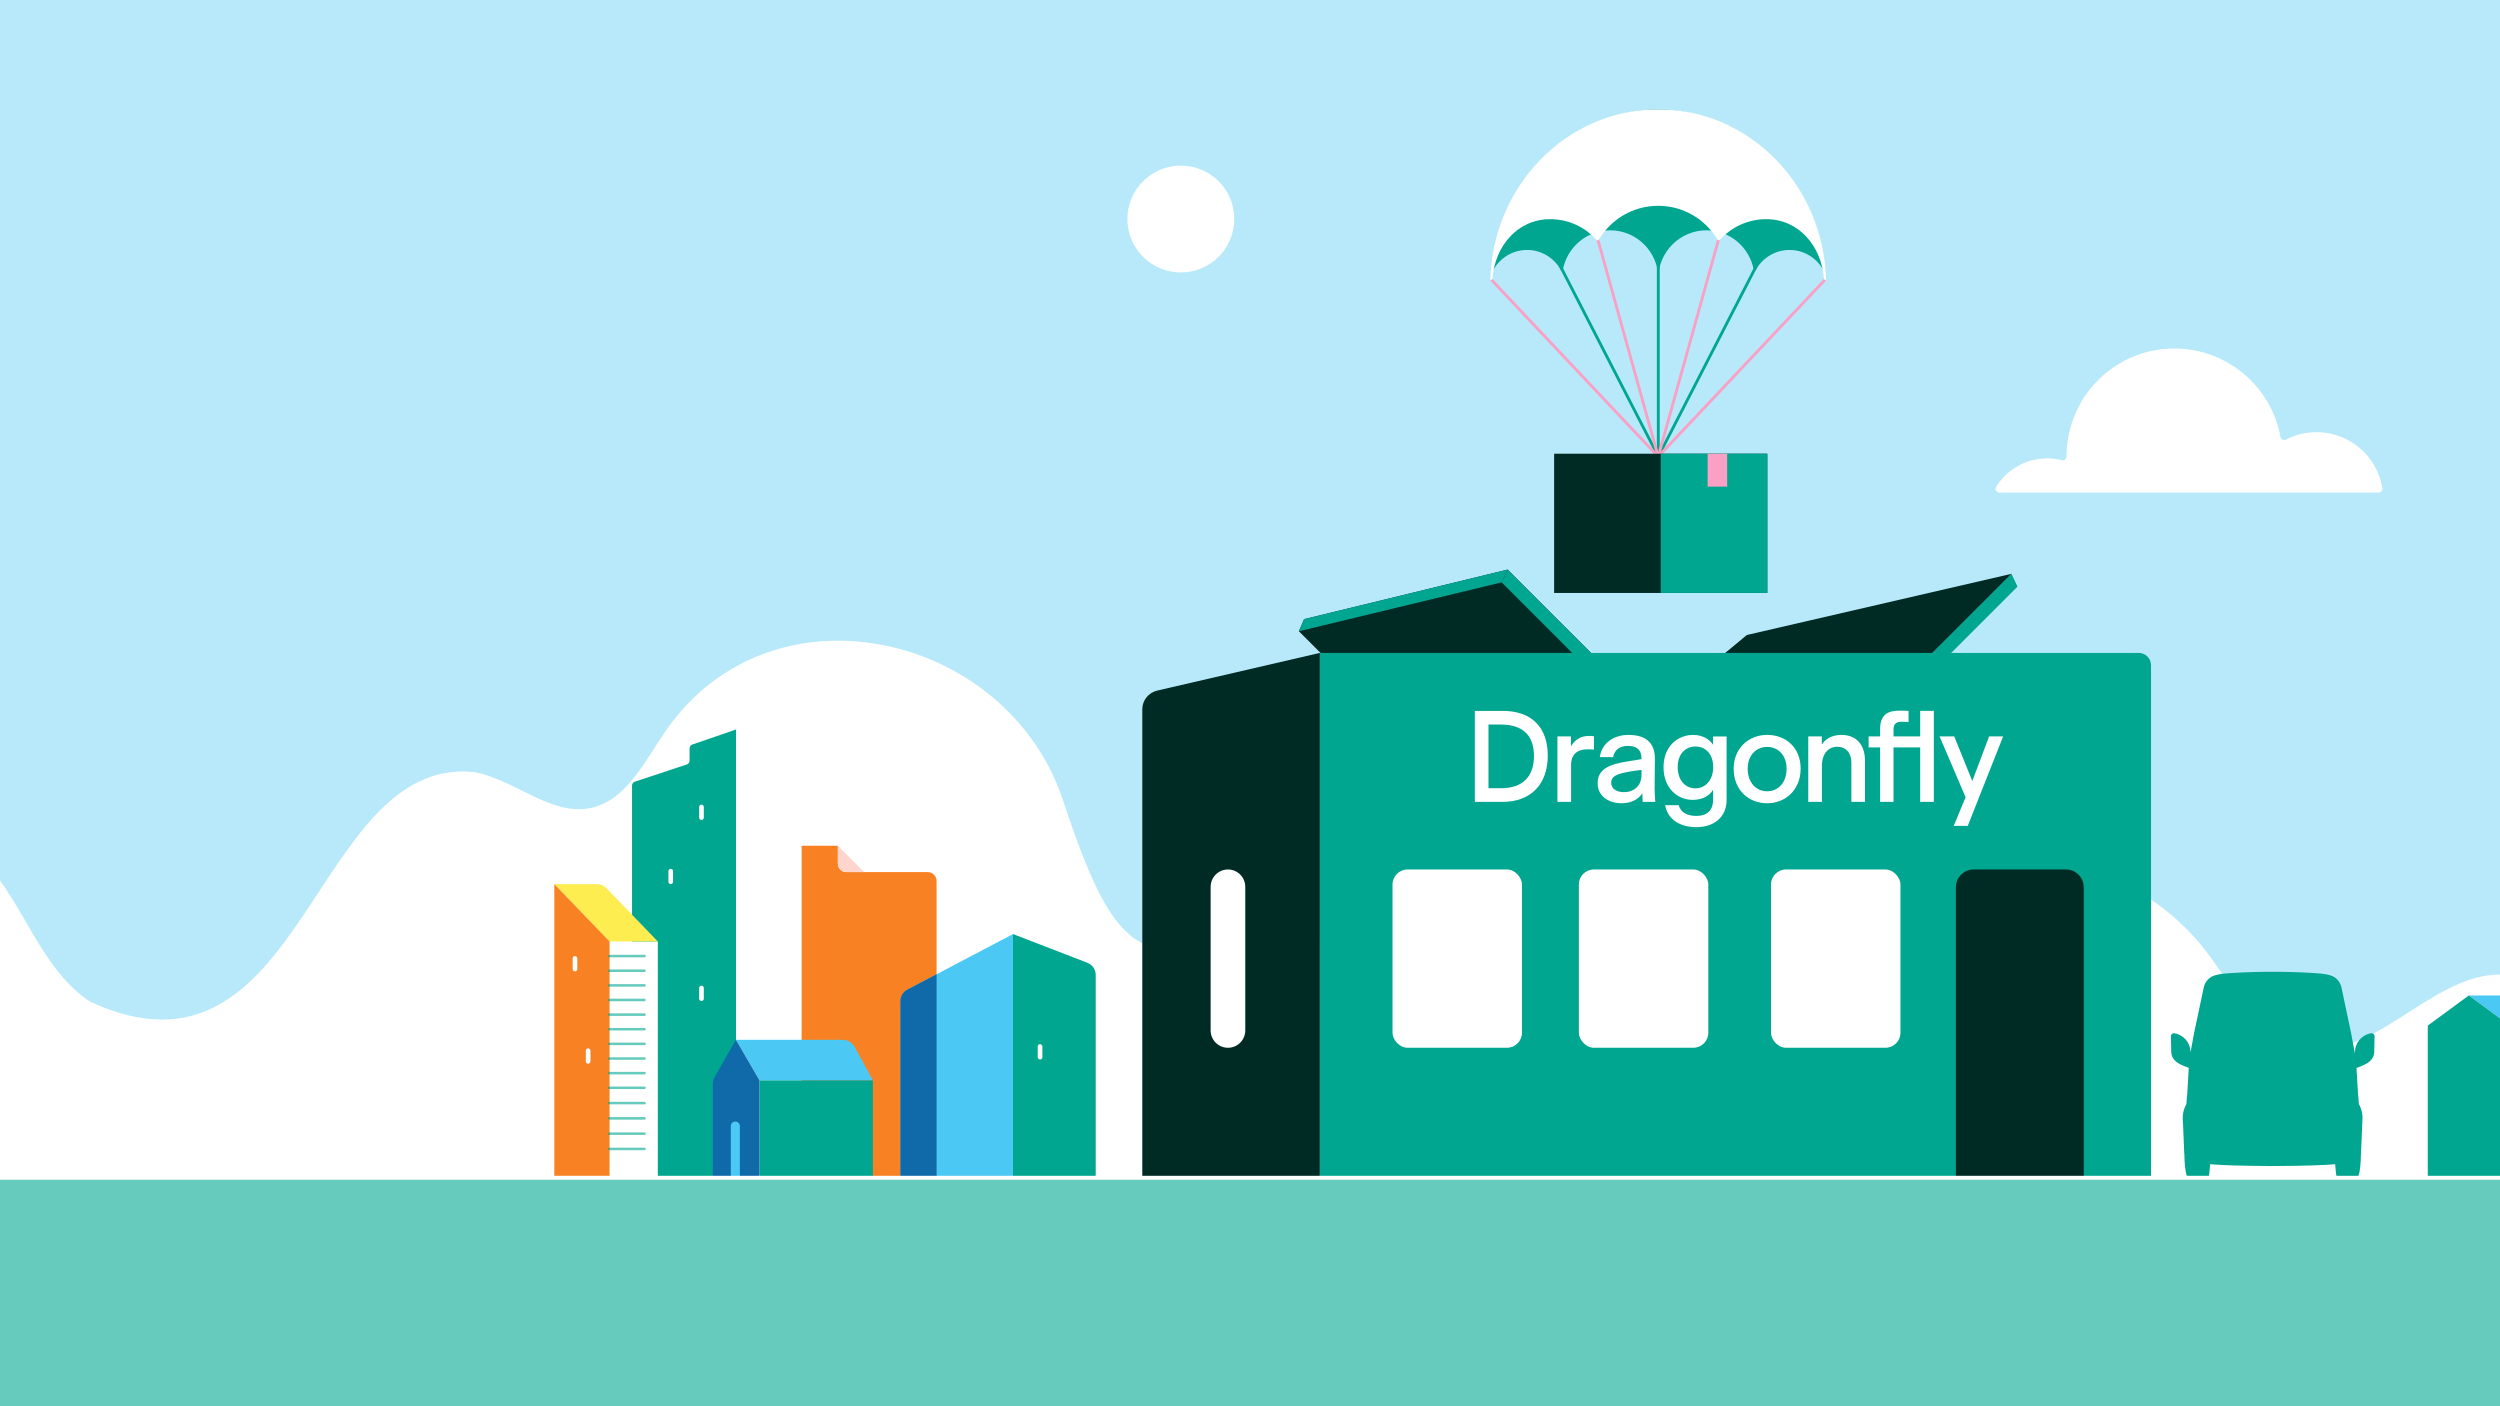 <?xml version="1.0" encoding="UTF-8"?>
<svg xmlns="http://www.w3.org/2000/svg" xmlns:xlink="http://www.w3.org/1999/xlink" id="PACKAGE_RECEIVED" data-name="PACKAGE RECEIVED" viewBox="0 0 1920 1080">
  <defs>
    <style>
      .cls-1 {
        fill: #1069a9;
      }

      .cls-1, .cls-2, .cls-3, .cls-4, .cls-5, .cls-6, .cls-7, .cls-8, .cls-9, .cls-10, .cls-11, .cls-12, .cls-13 {
        stroke-width: 0px;
      }

      .cls-2 {
        fill: #ffd5ce;
      }

      .cls-3 {
        fill: #f88223;
      }

      .cls-14 {
        clip-path: url(#clippath);
      }

      .cls-4, .cls-15, .cls-16, .cls-17, .cls-18 {
        fill: none;
      }

      .cls-15 {
        stroke: #00a68f;
      }

      .cls-15, .cls-16, .cls-18 {
        stroke-linejoin: round;
        stroke-width: 2.2px;
      }

      .cls-15, .cls-18 {
        stroke-linecap: round;
      }

      .cls-5 {
        fill: #00a68f;
      }

      .cls-6 {
        fill: #002a24;
      }

      .cls-16, .cls-18 {
        stroke: #faa0c5;
      }

      .cls-7 {
        fill: #4bc8f3;
      }

      .cls-17 {
        stroke: #fff;
        stroke-miterlimit: 10;
        stroke-width: 3px;
      }

      .cls-8 {
        fill: #fded50;
      }

      .cls-19 {
        opacity: .6;
      }

      .cls-9 {
        fill: #66cabc;
      }

      .cls-10 {
        fill: #faa0c5;
      }

      .cls-11 {
        fill: #fff;
      }

      .cls-12 {
        fill: #00a68f;
      }

      .cls-13 {
        fill: #b7e9fa;
      }
    </style>
    <clipPath id="clippath">
      <rect class="cls-4" x="0" y="0" width="1920" height="1080"></rect>
    </clipPath>
  </defs>
  <g class="cls-14">
    <rect class="cls-13" x="0" y="0" width="1920" height="1080"></rect>
    <path class="cls-11" d="M0,1080v-403.83c22.84,31.79,37.11,72.55,69.74,93.4,163.89,74.87,169.27-187.06,293-176.8,32.05,4.93,60.35,34.91,92,27.52,26.99-6.37,40.71-36.29,56.9-59.51,81.05-116.49,260.56-75.45,304.27,52.39,47.19,143.05,64.03,123.17,189.38,106.77,134.5,20.76,136.77,126.93,242.81,126.93s131.3-120.48,206.19-169.55c79.14-42.36,186.01-18.23,240.86,54.41,21.01,27.8,38.3,64.09,71.44,72.69,54.34,13.73,99.96-56.43,153.41-55.93v331.51"></path>
    <g>
      <path class="cls-11" d="M615.92,904.54v-308.28c0-1.58-1.01-2.98-2.51-3.48l-32.75-10.88c-1.5-.5-2.51-1.9-2.51-3.48v-10.39c0-1.48-.89-2.82-2.26-3.38l-10.64-4.4v344.29s50.67,0,50.67,0Z"></path>
      <path class="cls-12" d="M487.52,600.34c-1.26.42-2.11,1.6-2.11,2.93v100.26s0,201.01,0,201.01h79.85v-344.29s-33.59,11.56-33.59,11.56c-1.24.43-2.08,1.6-2.08,2.92v9.45c0,1.33-.85,2.51-2.11,2.93l-39.95,13.23Z"></path>
      <rect class="cls-11" x="468.15" y="723.06" width="37.06" height="181.48"></rect>
      <path class="cls-8" d="M505.2,723.06l-39.42-40.91c-1.93-2-4.58-3.13-7.36-3.13h-32.71s42.44,44.04,42.44,44.04h37.06Z"></path>
      <polygon class="cls-3" points="425.71 679.02 425.71 904.54 468.15 904.54 468.15 723.06 425.71 679.02"></polygon>
      <path class="cls-3" d="M615.65,649.52v255.01s103.65,0,103.65,0v-227.92c0-3.78-3.07-6.85-6.85-6.85h-62.61c-3.52,0-6.38-2.86-6.38-6.38v-13.86s-27.8,0-27.8,0Z"></path>
      <path class="cls-2" d="M643.5,649.52l20.2,20.24h-13.5c-3.7,0-6.69-3-6.69-6.7v-13.54Z"></path>
      <path class="cls-11" d="M538.74,617.94h0c.98,0,1.78.8,1.78,1.78v8.23c0,.98-.8,1.78-1.78,1.78s-1.78-.8-1.78-1.78v-8.23c0-.98.8-1.78,1.78-1.78"></path>
      <path class="cls-11" d="M538.74,757h0c.98,0,1.78.8,1.78,1.78v8.23c0,.98-.8,1.78-1.78,1.78s-1.78-.8-1.78-1.78v-8.23c0-.98.8-1.78,1.78-1.78"></path>
      <path class="cls-11" d="M515.12,667.23h0c.98,0,1.78.8,1.78,1.78v8.23c0,.98-.8,1.78-1.78,1.78h0c-.98,0-1.78-.8-1.78-1.78v-8.23c0-.98.8-1.78,1.78-1.78"></path>
      <path class="cls-11" d="M441.59,734.27h0c.98,0,1.78.8,1.78,1.78v8.23c0,.98-.8,1.78-1.78,1.78-.98,0-1.78-.8-1.78-1.78v-8.23c0-.98.8-1.78,1.78-1.78"></path>
      <path class="cls-11" d="M451.69,805.13h0c.98,0,1.78.8,1.78,1.78v8.23c0,.98-.8,1.78-1.78,1.78h0c-.98,0-1.78-.8-1.78-1.78v-8.23c0-.98.8-1.78,1.78-1.78"></path>
      <g class="cls-19">
        <path class="cls-12" d="M468.15,733.28h26.82c.54,0,.98.44.98.98s-.44.98-.98.98h-26.82v-1.97Z"></path>
      </g>
      <path class="cls-12" d="M468.15,733.28h0v1.97h0c-.54,0-.98-.44-.98-.98s.44-.98.98-.98"></path>
      <g class="cls-19">
        <path class="cls-12" d="M468.15,744.54h26.82c.54,0,.98.44.98.98s-.44.98-.98.98h-26.82v-1.97Z"></path>
      </g>
      <path class="cls-12" d="M468.15,744.54h0v1.97h0c-.54,0-.98-.44-.98-.98s.44-.98.98-.98"></path>
      <g class="cls-19">
        <path class="cls-12" d="M468.15,755.79h26.82c.54,0,.98.44.98.98s-.44.98-.98.98h-26.82v-1.97Z"></path>
      </g>
      <path class="cls-12" d="M468.15,755.79h0v1.97h0c-.54,0-.98-.44-.98-.98s.44-.98.98-.98"></path>
      <g class="cls-19">
        <path class="cls-12" d="M468.15,767h26.82c.54,0,.98.44.98.98s-.44.98-.98.98h-26.82v-1.97Z"></path>
      </g>
      <path class="cls-12" d="M468.15,767h0v1.97h0c-.54,0-.98-.44-.98-.98s.44-.98.98-.98"></path>
      <g class="cls-19">
        <path class="cls-12" d="M468.15,778.25h26.82c.54,0,.98.44.98.98s-.44.98-.98.98h-26.82v-1.97Z"></path>
      </g>
      <path class="cls-12" d="M468.15,778.25h0v1.97h0c-.54,0-.98-.44-.98-.98s.44-.98.98-.98"></path>
      <g class="cls-19">
        <path class="cls-12" d="M468.15,789.46h26.82c.54,0,.98.44.98.98s-.44.98-.98.98h-26.82v-1.97Z"></path>
      </g>
      <path class="cls-12" d="M468.15,789.46h0v1.97h0c-.54,0-.98-.44-.98-.98s.44-.98.98-.98"></path>
      <g class="cls-19">
        <path class="cls-12" d="M468.15,800.72h26.82c.54,0,.98.44.98.98s-.44.98-.98.98h-26.82v-1.97Z"></path>
      </g>
      <path class="cls-12" d="M468.15,800.72h0v1.97h0c-.54,0-.98-.44-.98-.98s.44-.98.98-.98"></path>
      <g class="cls-19">
        <path class="cls-12" d="M468.15,811.97h26.82c.54,0,.98.44.98.98s-.44.98-.98.98h-26.82v-1.97Z"></path>
      </g>
      <path class="cls-12" d="M468.15,811.97h0v1.97h0c-.54,0-.98-.44-.98-.98s.44-.98.98-.98"></path>
      <g class="cls-19">
        <path class="cls-12" d="M468.15,823.18h26.82c.54,0,.98.44.98.98s-.44.98-.98.98h-26.82v-1.97Z"></path>
      </g>
      <path class="cls-12" d="M468.15,823.18h0v1.97h0c-.54,0-.98-.44-.98-.98s.44-.98.98-.98"></path>
      <g class="cls-19">
        <path class="cls-12" d="M468.15,834.44h26.82c.54,0,.98.44.98.98s-.44.98-.98.98h-26.82v-1.97Z"></path>
      </g>
      <path class="cls-12" d="M468.15,834.44h0v1.97h0c-.54,0-.98-.44-.98-.98s.44-.98.98-.98"></path>
      <g class="cls-19">
        <path class="cls-12" d="M468.15,846.18h26.82c.54,0,.98.44.98.98s-.44.98-.98.98h-26.82v-1.97Z"></path>
      </g>
      <path class="cls-12" d="M468.15,846.18h0v1.97h0c-.54,0-.98-.44-.98-.98s.44-.98.98-.98"></path>
      <g class="cls-19">
        <path class="cls-12" d="M468.15,857.92h26.82c.54,0,.98.44.98.98s-.44.98-.98.98h-26.82v-1.97Z"></path>
      </g>
      <path class="cls-12" d="M468.15,857.92h0v1.97h0c-.54,0-.98-.44-.98-.98s.44-.98.98-.98"></path>
      <g class="cls-19">
        <path class="cls-12" d="M468.15,869.67h26.82c.54,0,.98.44.98.98s-.44.98-.98.98h-26.82v-1.97Z"></path>
      </g>
      <path class="cls-12" d="M468.15,869.67h0v1.97h0c-.54,0-.98-.44-.98-.98s.44-.98.98-.98"></path>
      <g class="cls-19">
        <path class="cls-12" d="M468.15,881.41h26.82c.54,0,.98.44.98.98s-.44.98-.98.98h-26.82v-1.97Z"></path>
      </g>
      <path class="cls-12" d="M468.15,881.41h0v1.97h0c-.54,0-.98-.44-.98-.98s.44-.98.98-.98"></path>
      <path class="cls-12" d="M777.98,717.36l57.17,22.07c3.83,1.48,6.36,5.16,6.36,9.27v155.83s-63.53,0-63.53,0v-187.17Z"></path>
      <rect class="cls-11" x="796.97" y="801.89" width="3.57" height="11.82" rx="1.78" ry="1.78"></rect>
      <path class="cls-7" d="M777.98,717.36l-80.95,42.6c-3.4,1.79-5.53,5.32-5.53,9.16v135.42s86.48,0,86.48,0v-187.17Z"></path>
      <path class="cls-1" d="M696.77,760.09l22.53-11.86v156.3h-27.8v-135.71c0-3.66,2.03-7.03,5.27-8.74"></path>
      <rect class="cls-12" x="583.27" y="829.66" width="87.1" height="74.88"></rect>
      <path class="cls-7" d="M670.37,829.66l-14.06-25.73c-1.81-3.31-5.28-5.37-9.05-5.37h-82.05s18.06,31.1,18.06,31.1h87.1Z"></path>
      <path class="cls-1" d="M548.78,827.35l16.43-28.79,18.06,31.1v74.88h-35.81v-72.22c0-1.74.45-3.45,1.32-4.97"></path>
      <path class="cls-7" d="M564.74,861.32h0c1.93,0,3.49,1.56,3.49,3.49v39.72h-6.98v-39.72c0-1.93,1.56-3.49,3.49-3.49"></path>
    </g>
    <g>
      <path class="cls-7" d="M1967.96,787.65l-31.93-21.29c-1.81-1.21-3.95-1.85-6.13-1.85h-33.83s31.39,23.14,31.39,23.14h40.5Z"></path>
      <path class="cls-12" d="M1922.91,784.3l-26.85-19.79c-3.16,2.32-29.16,21.39-31.53,23.14v116.88h62.92v-116.88l-4.54-3.35Z"></path>
    </g>
    <path class="cls-11" d="M1826.71,378.31c1.81,0,3.23-1.62,2.94-3.41-3.91-24.37-25.06-42.99-50.53-42.99-8.48,0-16.48,2.06-23.53,5.72-1.76.91-3.88-.19-4.23-2.14-7.04-38.59-40.83-67.84-81.46-67.84-45.7,0-82.77,37.06-82.77,82.79,0,.01,0,.03,0,.04,0,1.93-1.77,3.4-3.64,2.93-3.6-.9-7.36-1.38-11.25-1.38-16.54,0-31.05,8.7-39.2,21.77-1.22,1.96.23,4.51,2.54,4.51h291.12Z"></path>
    <rect class="cls-9" x="0" y="905" width="1920" height="175"></rect>
    <polygon class="cls-12" points="1491.54 508.41 1479.88 505.6 1544.84 440.69 1549.44 450.52 1491.54 508.41"></polygon>
    <polygon class="cls-6" points="1341.59 487.67 1544.84 440.69 1479.88 505.6 1319.97 505.6 1341.59 487.67"></polygon>
    <polygon class="cls-6" points="1055.45 542.7 997.55 484.8 1001.54 475.51 1157.83 437.43 1222.79 502.34 1055.45 542.7"></polygon>
    <polygon class="cls-12" points="1211.13 505.15 1222.79 502.34 1157.83 437.43 1153.23 447.25 1211.13 505.15"></polygon>
    <polygon class="cls-12" points="997.55 484.8 1153.23 447.25 1157.83 437.43 1001.54 475.51 997.55 484.8"></polygon>
    <g>
      <path class="cls-12" d="M1013.62,501.43h628.9c5.24,0,9.48,4.25,9.48,9.48v393.62s-638.38,0-638.38,0v-403.1Z"></path>
      <rect class="cls-11" x="1069.45" y="667.76" width="99.43" height="136.92" rx="11.54" ry="11.54"></rect>
      <rect class="cls-11" x="1360.12" y="667.76" width="99.43" height="136.92" rx="11.54" ry="11.54"></rect>
      <rect class="cls-11" x="1212.56" y="667.76" width="99.43" height="136.92" rx="11.54" ry="11.54"></rect>
      <path class="cls-6" d="M1013.63,501.43v403.11s-136.35,0-136.35,0v-359.77c0-6.88,4.75-12.85,11.45-14.4l124.91-28.94Z"></path>
      <path class="cls-6" d="M1515.78,667.76h70.89c7.53,0,13.64,6.11,13.64,13.64v223.26h-98.18v-223.26c0-7.53,6.11-13.64,13.64-13.64Z"></path>
      <path class="cls-11" d="M943.07,667.76h0c7.35,0,13.3,5.95,13.3,13.3v110.33c0,7.34-5.95,13.3-13.3,13.3h0c-7.34,0-13.3-5.95-13.3-13.3v-110.33c0-7.34,5.95-13.3,13.3-13.3"></path>
    </g>
    <path class="cls-5" d="M1821,793.55c-6.98,1.12-12.18,7.04-12.4,14.11,0,0-.02.6-.05,1.46-.79-4.47-1.99-11.19-2.91-15.85h0s0,0,0,0h0l-3.53-16.52-3.78-18.01s-.64-4.51-4.58-7.63c-3.12-2.46-8.15-3.32-16.99-3.83-20.87-1.28-41.86-1.28-62.74,0h-.05c-8.84.51-13.87,1.37-16.99,3.83-3.94,3.11-4.58,7.63-4.58,7.63l-7.31,34.53-2.77,15.06c-.01-.42-.02-.67-.02-.67-.22-7.07-5.42-12.99-12.4-14.11-1.41-.23-2.68.89-2.64,2.32,0,0,.27,12.19.27,12.19.17,5.57,4.44,8.31,9.02,10.32,1.45.63,2.93,1.23,4.44,1.72l-1.18,19.95c-.3,2.61-.51,5.23-.65,7.85-2.26,4.02-3.2,8.64-2.68,13.23l1.01,24.51c.01.24.04.48.1.71.11,6.65.59,13.58,1.99,16.86.38.89,1.25,1.45,2.22,1.45h12.32c1.19,0,2.21-.87,2.39-2.04.25-1.65.59-4.4.88-8.5-.03,0-.06,0-.08,0,9.46.78,23.16,1.27,47.27,1.38.27,0,.53,0,.8,0,.27,0,.53,0,.8,0,24.11-.11,37.82-.61,47.28-1.38,0,0,0,0,0,0-.02,0-.05,0-.07,0,.29,4.09.63,6.85.88,8.5.18,1.18,1.2,2.04,2.39,2.04h12.32c.96,0,1.84-.57,2.22-1.45,1.4-3.3,1.88-10.27,1.99-16.95.04-.2.07-.41.08-.62l1.01-24.51c.52-4.59-.42-9.21-2.68-13.23-.14-2.62-.35-5.24-.65-7.85l-1.17-19.9c1.57-.5,3.1-1.11,4.6-1.77,4.58-2.01,8.85-4.76,9.02-10.32,0,0,.27-12.19.27-12.19.04-1.43-1.23-2.55-2.64-2.32Z"></path>
    <circle class="cls-11" cx="906.88" cy="168.21" r="41.03"></circle>
    <line class="cls-17" x1="1920" y1="904.54" y2="904.53"></line>
    <g>
      <path class="cls-12" d="M1273.65,213.93s0,0,0,0h0s0,0,0,0c-.13-20.6-16.86-37.18-37.28-37.05-17.98.11-32.86,13.15-36.08,30.32-.14.76-1.14.92-1.51.24-5.09-9.28-14.92-15.54-26.18-15.47-11.28.07-21.04,6.48-26,15.85-.2.37-.76.21-.74-.21,3.23-68.48,64.9-123.25,127.72-123.65,62.82.4,124.49,55.17,127.72,123.65.02.42-.54.58-.74.21-4.97-9.37-14.73-15.78-26-15.85s-21.08,6.19-26.18,15.47c-.37.68-1.37.52-1.51-.24-3.22-17.17-18.11-30.21-36.08-30.32-20.42-.13-37.15,16.46-37.28,37.05,0,0,0,0,0,0h0s0,0,0,0"></path>
      <line class="cls-15" x1="1273.57" y1="202.91" x2="1273.57" y2="350.73"></line>
      <line class="cls-15" x1="1348.6" y1="204.77" x2="1273.5" y2="350.73"></line>
      <line class="cls-15" x1="1198.54" y1="204.77" x2="1273.64" y2="350.73"></line>
      <line class="cls-16" x1="1401.65" y1="214.8" x2="1273.5" y2="350.73"></line>
      <line class="cls-16" x1="1145.34" y1="214.8" x2="1273.49" y2="350.73"></line>
      <line class="cls-18" x1="1320.09" y1="183.08" x2="1273.5" y2="350.73"></line>
      <line class="cls-18" x1="1226.9" y1="183.08" x2="1273.49" y2="350.73"></line>
      <path class="cls-11" d="M1273.5,158.06c-19.36,0-36.29,10.4-45.51,25.92-.42.7-1.38.8-1.93.19-8.74-9.73-21.42-15.85-35.53-15.85-25.21,0-42.6,20.98-44.32,45.86l-1.62,1.32c1.13-71.23,57.45-131.53,128.9-131.53,71.45,0,127.77,60.3,128.9,131.53l-1.62-1.32c-1.72-24.88-19.11-45.86-44.32-45.86-14.11,0-26.78,6.12-35.53,15.85-.55.61-1.51.51-1.93-.19-9.22-15.52-26.15-25.92-45.51-25.92Z"></path>
    </g>
    <g>
      <rect class="cls-6" x="1193.58" y="348.45" width="163.71" height="106.94"></rect>
      <rect class="cls-12" x="1275.44" y="348.45" width="81.85" height="106.94" transform="translate(2632.73 803.84) rotate(180)"></rect>
    </g>
    <rect class="cls-10" x="1311.46" y="348.45" width="15.01" height="25.3"></rect>
    <g id="LOGOS">
      <g>
        <path class="cls-11" d="M1154.23,545.98h-21.56v69.87h21.25c21.74,0,34.77-13.49,34.77-35.52s-12.72-34.35-34.47-34.35ZM1152.76,605.36h-9.61v-48.9h9.61c17.28,0,25.33,8.88,25.33,24.12s-8.05,24.78-25.33,24.78Z"></path>
        <path class="cls-11" d="M1210.86,568.19c-1.85,1.36-3.11,3.01-4.37,4.95v-7.57h-10.38v50.28h10.48v-28.34c0-10.19,7.28-12.03,12.62-12.03,1.26,0,2.42,0,4.95.19v-10.19c-.78-.19-2.04-.29-3.3-.29-4.17,0-6.99.78-10,3.01Z"></path>
        <path class="cls-11" d="M1270.96,582.85c.1-13.78-8.64-18.44-20.29-18.44s-20.67,6.6-22.03,17.08h10.19c1.17-5.63,5.14-8.64,11.45-8.64s10.38,2.62,10.38,9.7v.48l-11.36,1.85c-13.2,2.13-22.32,5.73-22.32,16.69,0,10.19,8.93,15.33,18.25,15.33,7.57,0,12.91-2.82,16.11-7.67l.2,6.6h9.7c-.39-6.11-.49-8.54-.49-10.09l.19-22.91ZM1260.68,594.88c0,8.93-6.02,13.49-13.49,13.49-5.73,0-9.8-2.62-9.8-7.28,0-6.02,6.79-7.76,23.29-9.8v3.59Z"></path>
        <path class="cls-11" d="M1315.63,571.98c-2.91-4.46-8.35-7.57-15.33-7.57-12.13,0-22.71,9.12-22.71,24.75s10.1,25.14,22.52,25.14c7.38,0,12.91-3.2,15.53-7.77v7.86c0,8.25-5.05,12.23-12.71,12.23s-12.13-2.91-13.68-8.25h-10.39c1.65,10,10.19,16.89,24.07,16.89,12.81,0,23.1-7.18,23.1-20.96v-48.72h-10.38v6.4ZM1302.14,605.46c-7.77,0-13.68-6.21-13.68-16.31s5.92-15.82,13.68-15.82,13.59,5.82,13.59,15.82-6.02,16.31-13.59,16.31Z"></path>
        <path class="cls-11" d="M1357.17,564.4c-14.27,0-25.72,10.39-25.72,25.92,0,16.4,11.45,26.59,25.72,26.59s25.72-10.48,25.72-26.59-11.26-25.92-25.72-25.92ZM1357.17,607.69c-8.83,0-14.95-7.08-14.95-17.37,0-9.7,6.02-16.69,14.95-16.69s14.95,6.99,14.95,16.69c0,10.38-6.11,17.37-14.95,17.37Z"></path>
        <path class="cls-11" d="M1414.18,564.4c-6.6,0-11.94,2.72-15.04,7.38v-6.21h-10.39v50.28h10.48v-27.66c0-9.9,5.43-14.66,11.65-14.66,6.89,0,10.97,4.76,10.97,12.23v30.09h10.48v-31.35c0-13.01-6.99-20.09-18.15-20.09Z"></path>
        <path class="cls-11" d="M1474.7,565.57h-20.48v-5.14c0-5.15,2.62-6.12,6.21-6.12,1.84,0,3.79.1,5.34.2v-8.54c-2.23-.1-4.27-.2-6.99-.2-9.03,0-14.85,3.2-14.85,14.17v5.63h-8.83v8.44h8.83v41.83h10.29v-41.83h20.48v41.83h10.48v-69.88h-10.48v19.61Z"></path>
        <polygon class="cls-11" points="1527.64 565.57 1514.73 599.83 1500.85 565.57 1489.59 565.57 1509.58 612.26 1500.46 634.29 1511.24 634.29 1538.41 565.57 1527.64 565.57"></polygon>
      </g>
    </g>
  </g>
</svg>

